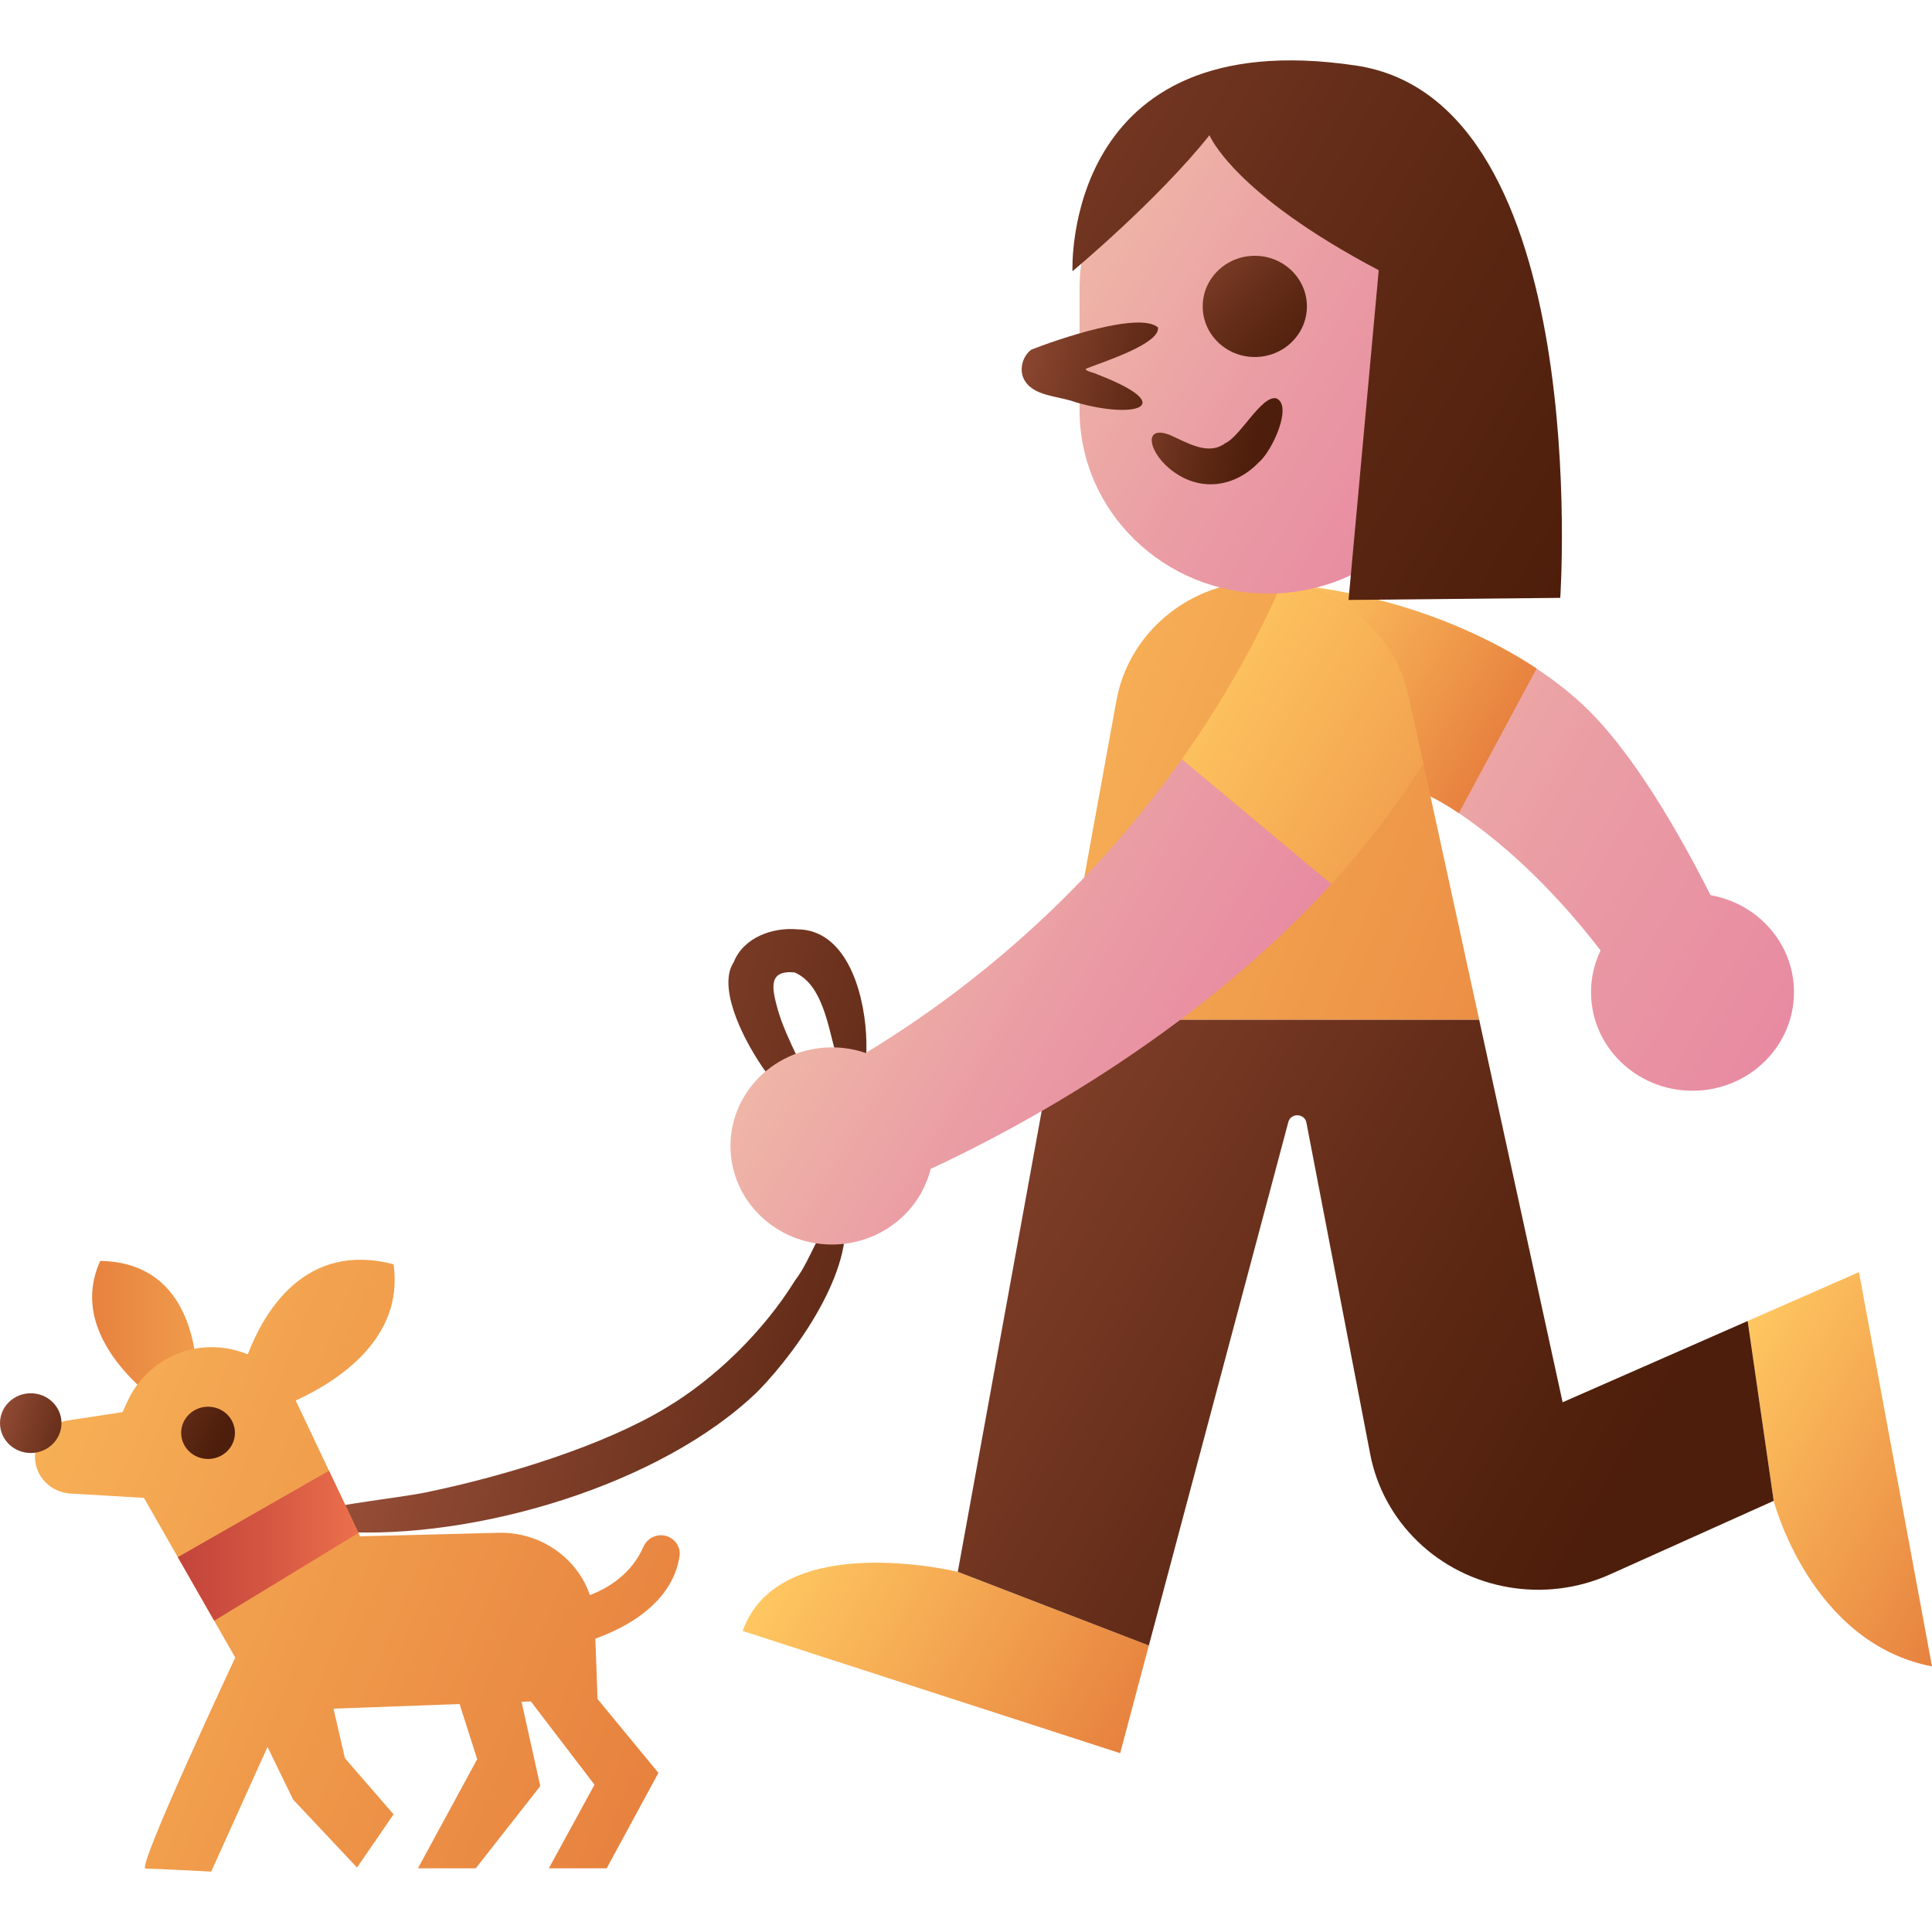 <svg xmlns="http://www.w3.org/2000/svg" xmlns:xlink="http://www.w3.org/1999/xlink" id="flat" viewBox="0 0 512 512"><defs><linearGradient id="linear-gradient" x1="279.591" y1="360.187" x2="58.696" y2="302.011" gradientUnits="userSpaceOnUse"><stop offset="0" stop-color="#4d1e0b"></stop><stop offset=".221" stop-color="#5e2915"></stop><stop offset=".657" stop-color="#8b4630"></stop><stop offset="1" stop-color="#b36049"></stop></linearGradient><linearGradient id="linear-gradient-2" x1="478.525" y1="264.402" x2="337.595" y2="183.035" gradientUnits="userSpaceOnUse"><stop offset=".007" stop-color="#e88ba2"></stop><stop offset=".465" stop-color="#ea9ca4"></stop><stop offset="1" stop-color="#efb6a7"></stop></linearGradient><linearGradient id="linear-gradient-3" x1="395.03" y1="200.903" x2="334.837" y2="166.151" gradientUnits="userSpaceOnUse"><stop offset=".004" stop-color="#e7823f"></stop><stop offset="1" stop-color="#ffc761"></stop></linearGradient><linearGradient id="linear-gradient-4" x1="450.516" y1="268.612" x2="191.366" y2="163.289" xlink:href="#linear-gradient-3"></linearGradient><linearGradient id="linear-gradient-5" x1="298.491" y1="461.778" x2="209.083" y2="410.158" xlink:href="#linear-gradient-3"></linearGradient><linearGradient id="linear-gradient-6" x1="531.589" y1="407.695" x2="455.309" y2="363.655" xlink:href="#linear-gradient-3"></linearGradient><linearGradient id="linear-gradient-7" x1="423.971" y1="401.744" x2="127.706" y2="230.696" xlink:href="#linear-gradient"></linearGradient><linearGradient id="linear-gradient-8" x1="316.885" y1="296.529" x2="224.551" y2="243.22" xlink:href="#linear-gradient-2"></linearGradient><linearGradient id="linear-gradient-9" x1="427.532" y1="239.38" x2="314.682" y2="174.227" xlink:href="#linear-gradient-3"></linearGradient><linearGradient id="linear-gradient-10" x1="24.411" y1="353.795" x2="100.411" y2="353.795" xlink:href="#linear-gradient-3"></linearGradient><linearGradient id="linear-gradient-11" x1="179.429" y1="459.928" x2="-81.236" y2="351.792" xlink:href="#linear-gradient-3"></linearGradient><linearGradient id="linear-gradient-12" x1="58.407" y1="381.388" x2="17.41" y2="360.431" xlink:href="#linear-gradient"></linearGradient><linearGradient id="linear-gradient-13" x1="47.123" y1="409.64" x2="94.997" y2="409.64" gradientUnits="userSpaceOnUse"><stop offset=".007" stop-color="#c3443b"></stop><stop offset=".464" stop-color="#d35541"></stop><stop offset=".999" stop-color="#ec6f4c"></stop></linearGradient><linearGradient id="linear-gradient-14" x1="28.469" y1="383.074" x2="-11.226" y2="371.492" xlink:href="#linear-gradient"></linearGradient><linearGradient id="linear-gradient-15" x1="386.156" y1="121.407" x2="286.087" y2="63.632" xlink:href="#linear-gradient-2"></linearGradient><linearGradient id="linear-gradient-16" x1="346.294" y1="94.957" x2="295.914" y2="44.577" xlink:href="#linear-gradient"></linearGradient><linearGradient id="linear-gradient-17" x1="332.868" y1="117.839" x2="272.772" y2="105.049" xlink:href="#linear-gradient"></linearGradient><linearGradient id="linear-gradient-18" x1="430.891" y1="128.289" x2="86.848" y2="-70.345" xlink:href="#linear-gradient"></linearGradient><linearGradient id="linear-gradient-19" x1="320.116" y1="102.163" x2="246.768" y2="84.915" xlink:href="#linear-gradient"></linearGradient></defs><path d="M210.721,339.297c4.454-5.686,7.109-16.182,12.604-19.653,4.176,14.951-11.021,37.259-22.354,48.937-25.578,24.928-75.049,39.534-110.816,37.348-33.552-4.395,14.501-8.328,24.195-10.748,20.04-4.223,45.753-12.115,62.305-22.187,12.757-7.627,25.616-20.044,34.066-33.697Zm.587-93.016c-6.69-.603-14.343,2.242-16.87,8.728-8.091,12.045,21.518,50.296,21.63,36.635-2.181-7.504-7.735-16.164-10.019-24.326-1.472-5.418-2.547-10.299,4.526-9.614,8.374,3.58,9.242,17.559,11.898,24.77,8.654,25.406,13.858-35.983-11.165-36.193Z" style="fill:url(#linear-gradient);"></path><path d="M453.302,237.231c-7.655-15.215-20.493-38.092-33.956-50.578-26.976-25.018-66.887-29.362-66.887-29.362l1.925,44.041c31.91,6.408,57.481,34.52,69.786,50.539-1.621,3.361-2.532,7.11-2.532,11.066,0,14.428,12.041,26.124,26.893,26.124s26.893-11.696,26.893-26.124c0-12.846-9.548-23.518-22.123-25.706Z" style="fill:url(#linear-gradient-2);"></path><path d="M341.686,154.812l-.286-.029-13.639,38.314,26.623,8.234c13.556,5.015,22.563,7.632,32.224,14.159l20.611-38.328c-6.342-4.208-12.958-7.643-19.316-10.43-14.619-6.407-30.266-10.317-46.218-11.92Z" style="fill:url(#linear-gradient-3);"></path><path d="M373.396,184.936c-3.963-19.6-22.765-32.953-43.194-30.676h0c-17.441,1.944-31.458,14.853-34.388,31.668l-15.352,84.323h111.542l-18.607-85.315Z" style="fill:url(#linear-gradient-4);"></path><path d="M196.811,432.22l100.043,32.394,7.604-28.539-50.633-19.529s-47.331-11.495-57.013,15.674Z" style="fill:url(#linear-gradient-5);"></path><path d="M492.637,337.129l-29.489,12.95,6.9,47.658s9.681,37.619,41.953,43.888l-19.363-104.496Z" style="fill:url(#linear-gradient-6);"></path><path d="M414.109,371.613l-22.107-101.361h-111.542l-26.636,146.295,50.633,19.529,36.964-138.728c.658-2.47,4.31-2.348,4.792,.159l16.911,87.882c1.678,8.724,6.034,16.751,12.494,23.027,13.429,13.045,33.81,16.566,51.046,8.819l43.383-19.498-6.9-47.658-49.038,21.534Z" style="fill:url(#linear-gradient-7);"></path><path d="M229.424,279.053c-2.8-.96-5.809-1.487-8.947-1.487-14.852,0-26.893,11.696-26.893,26.124s12.04,26.124,26.893,26.124c12.699,0,23.334-8.552,26.155-20.049,20.581-9.518,68.85-34.609,106.195-75.49l-39.625-33.09c-17.813,25.101-44.639,54.069-83.778,77.867Z" style="fill:url(#linear-gradient-8);"></path><path d="M373.396,184.936c-3.333-16.485-17.164-28.547-33.63-30.612-4.535,10.62-12.896,27.602-26.563,46.861l39.625,33.09c8.915-9.759,17.21-20.415,24.355-31.977l-3.787-17.362Z" style="fill:url(#linear-gradient-9);"></path><g><path d="M52.156,369.368s3.188-34.746-25.596-35.214c-9.98,21.893,18.048,39.282,18.048,39.282l7.548-4.068Z" style="fill:url(#linear-gradient-10);"></path><path d="M180.092,412.275c.262-2.031-.837-3.995-2.721-4.91h0c-2.602-1.264-5.716-.082-6.847,2.523-3.177,7.311-9.46,11.016-14.187,12.839-3.384-9.843-13.072-16.808-24.289-16.521l-36.623,.936-17.055-35.991c10.883-4.974,28.765-16.286,25.93-36.112-23.375-6.092-34.26,12.47-38.635,23.885-3.765-1.566-7.971-2.24-12.302-1.77-8.747,.949-16.197,6.631-19.705,14.473l-1.163,2.598-14.425,2.19c-5.526,.839-9.554,5.815-8.677,11.18,.748,4.571,4.645,7.939,9.301,8.213l19.449,1.145,24.203,42.321s-26.217,55.92-23.797,55.92,17.417,.806,17.417,.806l14.929-33.032,6.781,13.925,16.943,18.026,9.682-14.107-12.909-14.891-2.999-13.11,33.402-1.224,4.669,14.604-15.709,28.933h15.329l17.092-21.792-4.959-22.347,2.468-.091,16.863,22.08-12.102,22.149h15.329l13.715-25.284-16.136-19.593-.576-15.979c17.848-6.525,21.625-16.656,22.315-21.992Z" style="fill:url(#linear-gradient-11);"></path><ellipse cx="55.135" cy="379.716" rx="7.127" ry="6.923" style="fill:url(#linear-gradient-12);"></ellipse><polygon points="87.189 389.764 47.123 412.658 56.764 429.515 94.997 406.241 87.189 389.764" style="fill:url(#linear-gradient-13);"></polygon><ellipse cx="8.147" cy="377.144" rx="8.147" ry="7.914" style="fill:url(#linear-gradient-14);"></ellipse></g><g><path d="M336.121,27.731h0c-27.626,0-50.021,21.755-50.021,48.591v16.965l-9.176,2.836c-1.694,.524-1.684,2.857,.016,3.365l9.159,2.738v6.491c0,26.836,22.395,48.591,50.021,48.591h0c27.626,0,50.022-21.755,50.022-48.591v-32.394c0-26.836-22.396-48.591-50.022-48.591Z" style="fill:url(#linear-gradient-15);"></path><ellipse cx="332.536" cy="81.199" rx="13.806" ry="13.412" style="fill:url(#linear-gradient-16);"></ellipse><path d="M324.684,117.467c-4.552,3.384-10.099-.199-14.623-2.184-7.531-2.944-5.549,5.167,.991,9.763,7.37,5.357,16.346,3.941,22.508-2.495,3.629-2.991,9.159-15.272,4.614-17-3.889-.765-9.523,10.18-13.49,11.917Z" style="fill:url(#linear-gradient-17);"></path><path d="M284.218,71.881s22.59-18.809,36.306-36.051c0,0,6.132,15.402,44.858,35.779l-8,87.385,56.102-.555s8.964-131.665-54.145-141.07c-77.948-11.616-75.122,54.512-75.122,54.512Z" style="fill:url(#linear-gradient-18);"></path><path d="M287.839,97.755h0s0,0,0,0c-.011-.003-.035-.032-.031-.058,4.772-1.869,19.699-6.628,19.058-10.934-4.989-4.274-26.837,3.244-33.512,5.879-2.302,1.625-3.249,5.077-2.122,7.587,2.25,4.906,9.189,4.605,13.872,6.389,15.902,4.6,27.455,.97,5.687-7.41-.452-.327-3.643-1.005-2.952-1.453Z" style="fill:url(#linear-gradient-19);"></path></g></svg>